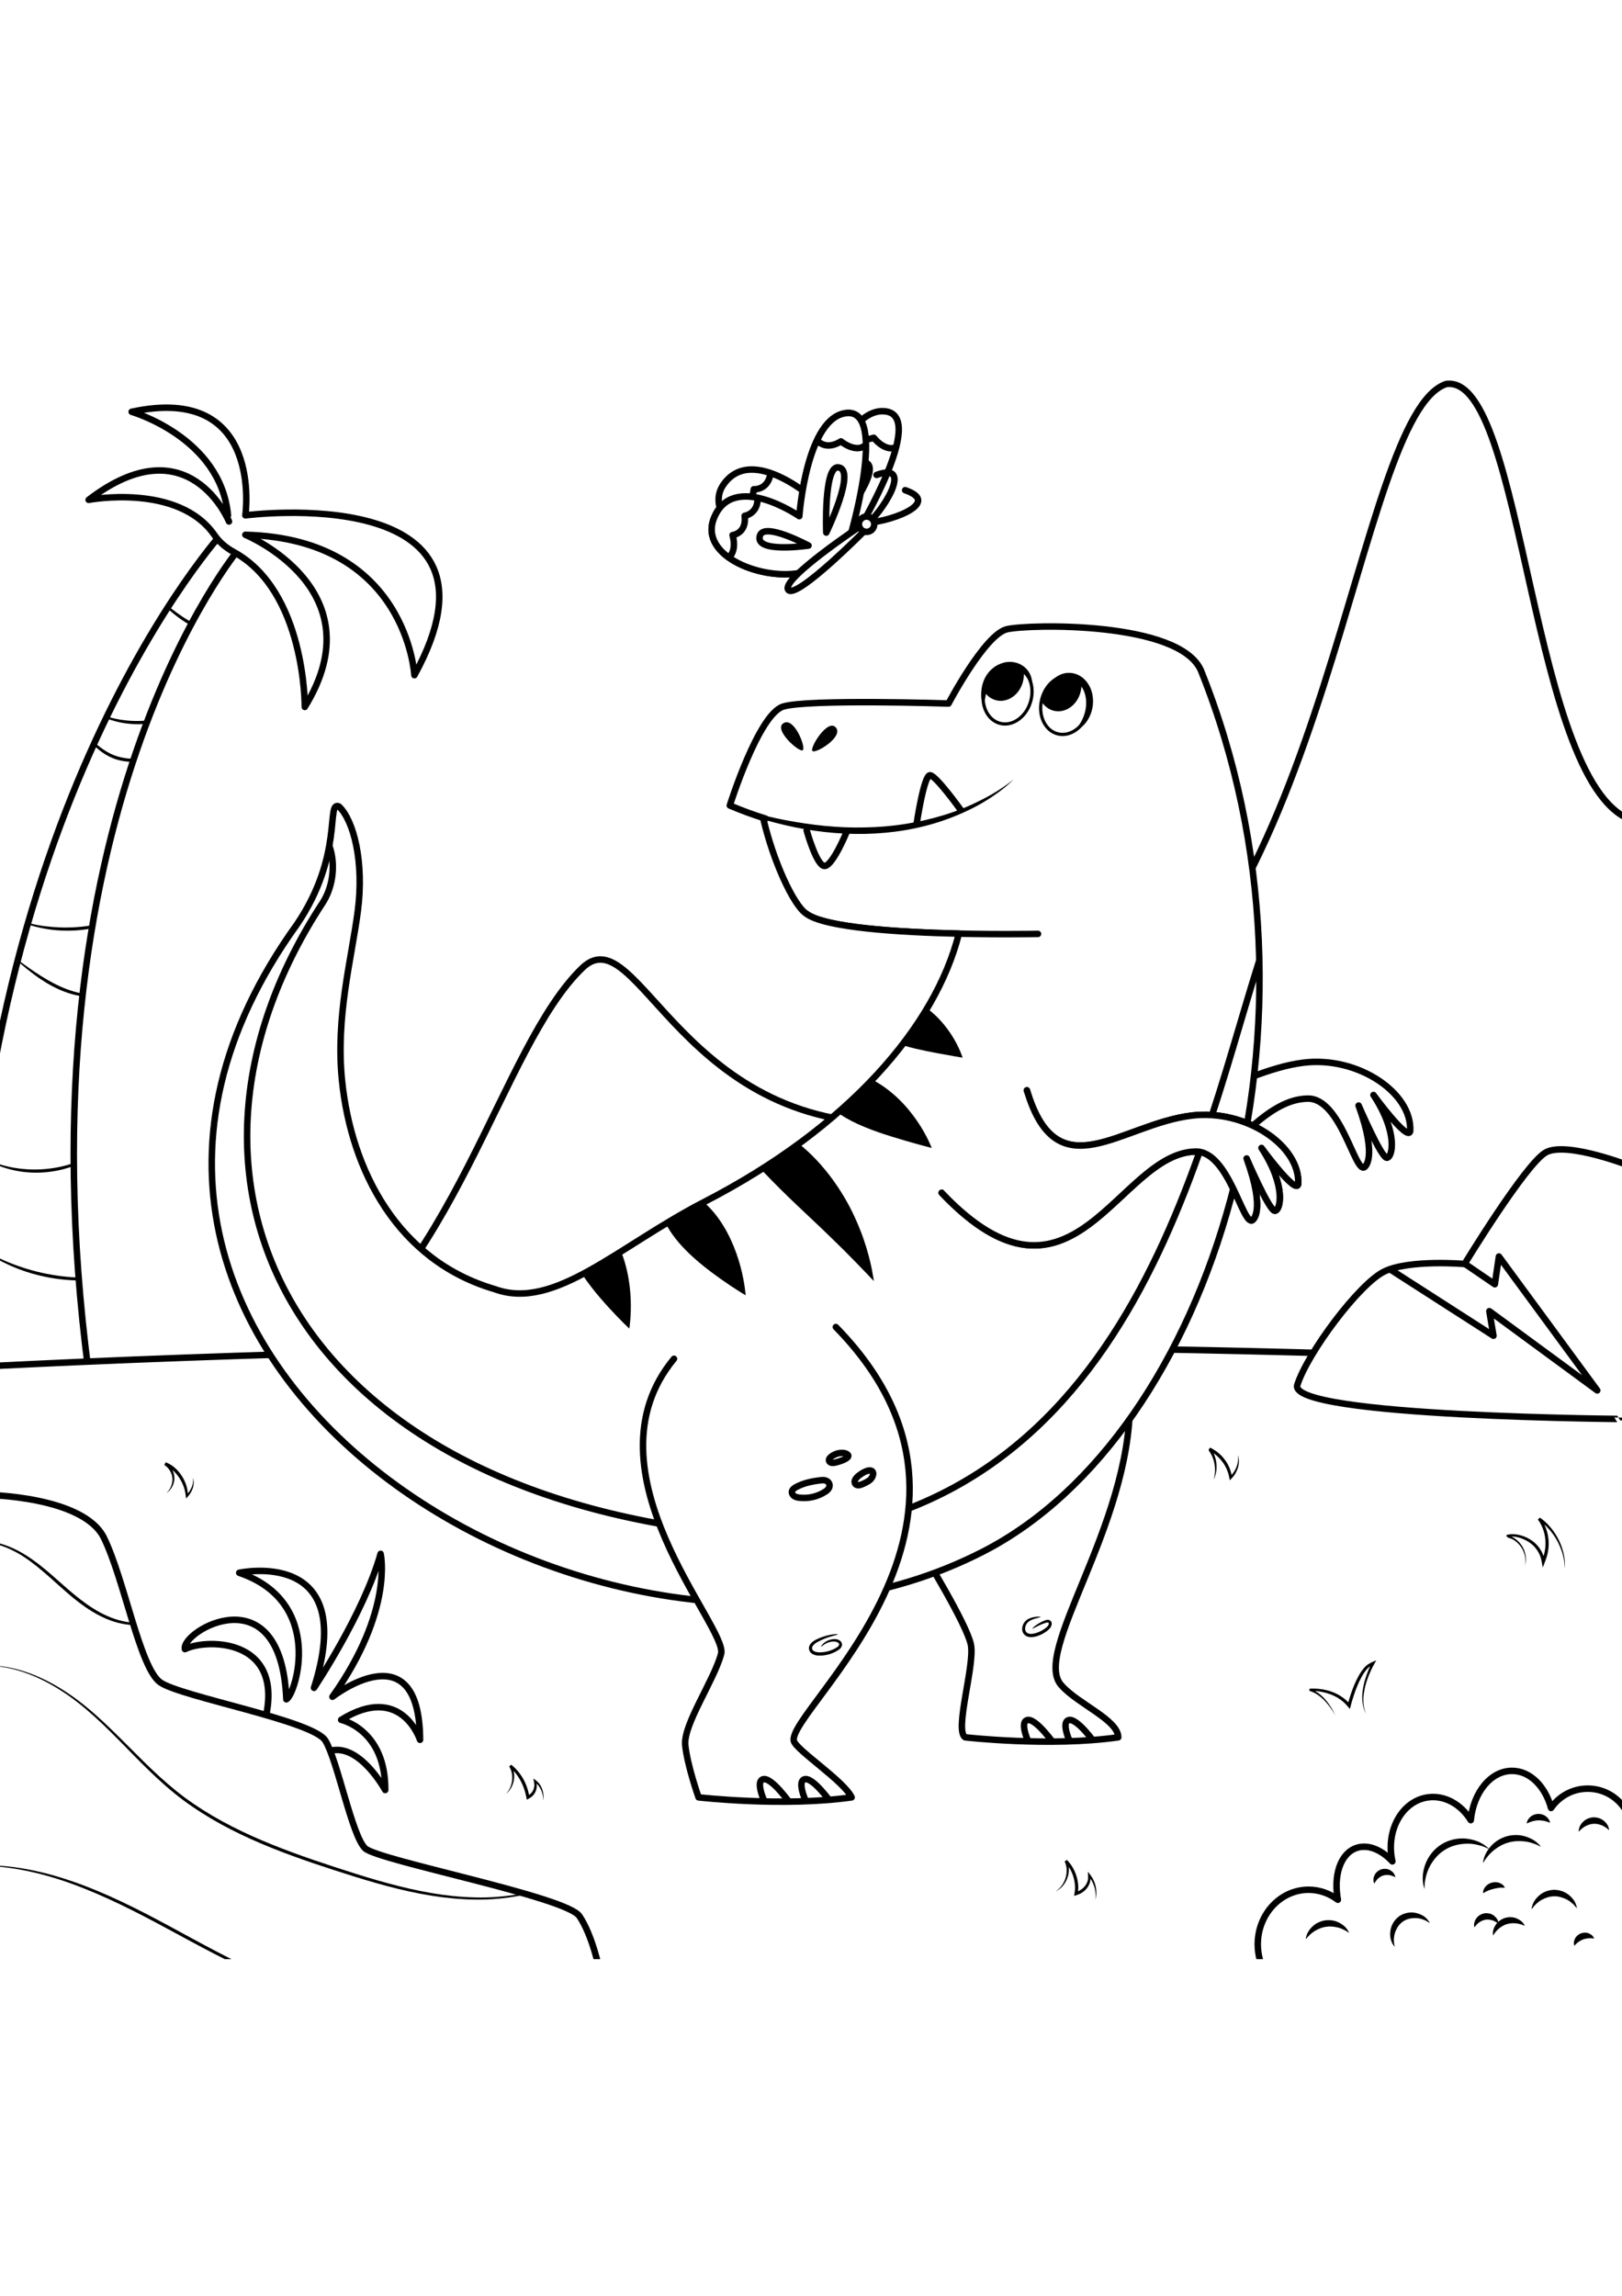 <?xml version="1.0" encoding="utf-8"?>
<!-- Generator: Adobe Illustrator 27.5.0, SVG Export Plug-In . SVG Version: 6.00 Build 0)  -->
<svg xmlns="http://www.w3.org/2000/svg" xmlns:xlink="http://www.w3.org/1999/xlink" viewBox="0 0 500 500" width="595" height="842" preserveAspectRatio="xMidYMid meet" data-scaled="true">
<g id="BACKGROUND">
	<rect id="XMLID_00000045602967634701503340000006196228033936727198_" style="fill:#FFFFFF;" width="500" height="500"/>
</g>
<g id="OBJECTS">
	<rect id="XMLID_00000091694126948564842020000014137491728236889993_" style="fill:#FFFFFF;" width="500" height="500"/>
	<g>
		<defs>
			<rect id="XMLID_00000083801802437187653780000011151866509533644714_" width="500" height="500"/>
		</defs>
		<clipPath id="XMLID_00000177453284251965057170000012777702337089895353_">
			<use xlink:href="#XMLID_00000083801802437187653780000011151866509533644714_"  style="overflow:visible;"/>
		</clipPath>
		
			<path style="clip-path:url(#XMLID_00000177453284251965057170000012777702337089895353_);fill:none;stroke:#000000;stroke-width:2;stroke-linecap:round;stroke-linejoin:round;stroke-miterlimit:10;" d="
			M504.111,149.303c-32.632-8.421-33.895-138.105-58.316-134.737c-28.211,9.562-35.999,170.055-109.631,205.315
			c-29.3,14.031-35.849,21.125-55.081,22.337c-71.006,4.471-84.129-63.863-101.392-47.863
			c-25.684,24.421-39.158,96.842-88.368,125.895h412.789V149.303z"/>
		<g style="clip-path:url(#XMLID_00000177453284251965057170000012777702337089895353_);">
			<g>
				<defs>
					<path id="XMLID_00000099627466105416070740000008733995553633070783_" d="M69.113,59.777c0,0-79.374,85.977-79.224,259.473
						h37.434C4.586,147.25,73.859,65.145,73.859,65.145L69.113,59.777z"/>
				</defs>
				<use xlink:href="#XMLID_00000099627466105416070740000008733995553633070783_"  style="overflow:visible;fill:#FFFFFF;"/>
				<clipPath id="XMLID_00000070803825676137047440000009992214249516747691_">
					<use xlink:href="#XMLID_00000099627466105416070740000008733995553633070783_"  style="overflow:visible;"/>
				</clipPath>
				<g style="clip-path:url(#XMLID_00000070803825676137047440000009992214249516747691_);">
					<g>
						<g>
							<g>
								<g>
									<path d="M-6.503,280.589c3.437,2.101,7.035,3.895,10.775,5.31c3.742,1.403,7.601,2.481,11.534,3.154
										c3.929,0.696,7.925,0.988,11.921,0.935l2.997-0.119l2.99-0.28l2.982-0.402l2.967-0.546l-2.914,0.809l-2.965,0.625
										l-3.004,0.422l-3.026,0.26c-4.046,0.237-8.122-0.033-12.121-0.719c-3.995-0.709-7.921-1.835-11.648-3.428
										C0.258,285.029-3.296,283.033-6.503,280.589z"/>
								</g>
							</g>
						</g>
					</g>
					<g>
						<g>
							<g>
								<g>
									<path d="M-4.859,253.221c2.974,1.383,6.096,2.369,9.291,2.907c3.194,0.526,6.445,0.664,9.66,0.359
										c3.217-0.283,6.39-1.006,9.436-2.101l2.256-0.904l2.186-1.072l2.125-1.205l2.045-1.356l-1.894,1.577l-2.032,1.409
										l-2.159,1.215l-2.248,1.053c-3.053,1.293-6.322,2.068-9.626,2.38c-3.306,0.289-6.661,0.117-9.897-0.603
										C1.053,256.174-2.079,254.97-4.859,253.221z"/>
								</g>
							</g>
						</g>
					</g>
					<g>
						<g>
							<g>
								<g>
									<path d="M3.224,190.417c2.481,1.752,4.893,3.586,7.394,5.271c2.505,1.674,5.071,3.249,7.798,4.476
										c2.711,1.243,5.592,2.117,8.547,2.532c1.477,0.207,2.977,0.278,4.472,0.179c1.499-0.062,2.988-0.328,4.453-0.728
										c-1.392,0.615-2.889,0.985-4.405,1.216c-1.522,0.195-3.068,0.218-4.603,0.097c-3.074-0.246-6.075-1.126-8.877-2.387
										c-2.793-1.285-5.402-2.92-7.828-4.762C7.739,194.477,5.444,192.488,3.224,190.417z"/>
								</g>
							</g>
						</g>
					</g>
					<g>
						<g>
							<g>
								<g>
									<path d="M4.468,179.478c3.076,1.024,6.218,1.775,9.402,2.187c3.183,0.399,6.396,0.52,9.59,0.293
										c3.195-0.204,6.363-0.752,9.464-1.575l2.31-0.681l2.271-0.813l2.242-0.908l2.202-1.021l-2.083,1.261l-2.169,1.119
										l-2.25,0.955l-2.304,0.826c-3.107,1.014-6.351,1.604-9.615,1.834c-3.265,0.207-6.559,0.056-9.774-0.533
										C10.539,181.845,7.392,180.887,4.468,179.478z"/>
								</g>
							</g>
						</g>
					</g>
					<g>
						<g>
							<g>
								<g>
									<path d="M23.159,118.181c1.98,2.425,3.897,4.909,6.165,7.003c2.264,2.078,4.897,3.763,7.873,4.414
										c2.958,0.704,6.076,0.521,9.118,0.011c1.526-0.259,3.04-0.622,4.543-1.032c1.514-0.376,3.008-0.838,4.52-1.253
										c-1.436,0.629-2.901,1.183-4.377,1.722c-1.487,0.502-2.995,0.96-4.536,1.317c-3.073,0.7-6.343,0.934-9.499,0.207
										c-3.168-0.716-5.981-2.565-8.176-4.837C26.569,123.459,24.803,120.843,23.159,118.181z"/>
								</g>
							</g>
						</g>
					</g>
					<g>
						<g>
							<g>
								<g>
									<path d="M27.848,114.948c2.49,1.279,5.111,2.227,7.81,2.793c2.699,0.554,5.457,0.785,8.199,0.634
										c2.744-0.129,5.464-0.64,8.092-1.466l1.95-0.692l1.896-0.84l1.851-0.953c0.589-0.367,1.183-0.731,1.789-1.085
										c-0.538,0.445-1.09,0.879-1.645,1.311l-1.765,1.16l-1.874,0.984l-1.947,0.841c-2.643,1.024-5.463,1.583-8.296,1.738
										c-2.834,0.132-5.696-0.137-8.429-0.887C32.747,117.749,30.126,116.582,27.848,114.948z"/>
								</g>
							</g>
						</g>
					</g>
					<g>
						<g>
							<g>
								<g>
									<path d="M46.31,78.322c2.258,1.894,4.443,3.862,6.752,5.653c2.312,1.781,4.718,3.434,7.333,4.666
										c2.595,1.245,5.416,2.025,8.289,2.244c1.437,0.109,2.891,0.052,4.315-0.21c1.433-0.226,2.827-0.693,4.155-1.332
										c-1.217,0.838-2.611,1.414-4.05,1.811c-1.45,0.363-2.953,0.518-4.453,0.5c-3.006-0.044-5.974-0.833-8.686-2.111
										c-2.7-1.3-5.161-3.028-7.388-4.976C50.337,82.625,48.281,80.511,46.31,78.322z"/>
								</g>
							</g>
						</g>
					</g>
				</g>
				
					<use xlink:href="#XMLID_00000099627466105416070740000008733995553633070783_"  style="overflow:visible;fill:none;stroke:#000000;stroke-width:2;stroke-linecap:round;stroke-linejoin:round;stroke-miterlimit:10;"/>
			</g>
			<path style="fill:#FFFFFF;stroke:#000000;stroke-width:2;stroke-linecap:round;stroke-linejoin:round;stroke-miterlimit:10;" d="
				M70.586,56.936c0,0-12.316-30.395-43.263-6.672c0,0,27.661-5.274,38.83,10.919c1.503,2.18,3.571,3.882,5.895,5.151
				c22.189,12.118,21.907,47.758,21.907,47.758C116.375,77.777,75.638,61.04,75.638,61.04c49.895,1.263,52.105,43.263,52.105,43.263
				C160.901,43.987,75.638,55.04,75.638,55.04s5.826-40.771-35.053-31.912c0,0,27.474,7.912,29.684,31.912"/>
		</g>
		<g style="clip-path:url(#XMLID_00000177453284251965057170000012777702337089895353_);">
			<defs>
				<path id="XMLID_00000092422001857329356680000003152783651786941061_" d="M503.111,316.783
					c-75.755-3.622-159.829-5.638-248.352-5.638c-92.7,0-180.517,2.212-259.015,6.162v186.995h507.367V316.783z"/>
			</defs>
			<use xlink:href="#XMLID_00000092422001857329356680000003152783651786941061_"  style="overflow:visible;fill:#FFFFFF;"/>
			<clipPath id="XMLID_00000152265213194012953620000007841839628792054705_">
				<use xlink:href="#XMLID_00000092422001857329356680000003152783651786941061_"  style="overflow:visible;"/>
			</clipPath>
			<g style="clip-path:url(#XMLID_00000152265213194012953620000007841839628792054705_);">
				<path style="fill:#FFFFFF;" d="M411.615,424.878c0,0-2.842-6.316-7.895-7.895c0,0,7.737-0.632,12.158,4.895
					c0,0,2.842-11.842,7.421-13.105c0,0-5.368,9.316-2.211,15.632"/>
				<g>
					<g>
						<g>
							<path d="M411.615,424.878c-0.906-1.681-2.038-3.231-3.347-4.589c-0.664-0.671-1.385-1.275-2.154-1.801
								c-0.779-0.513-1.621-0.907-2.493-1.186l0.072-0.651c0.966-0.073,1.897-0.034,2.841,0.056c1.83,0.186,3.65,0.64,5.332,1.449
								c0.848,0.388,1.638,0.898,2.388,1.459c0.371,0.285,0.708,0.615,1.063,0.922l0.305,0.328c0.01,0.01,0.013,0.011,0.013,0.011
								l0.002-0.018l0.217-0.77c0.162-0.55,0.328-1.099,0.511-1.643c0.658-1.964,1.426-3.901,2.45-5.734
								c0.495-0.923,1.11-1.794,1.806-2.609c0.403-0.385,0.665-0.747,1.482-1.181c0.335-0.215,0.678-0.418,1.082-0.56l0.575-0.238
								l0.285-0.118l0.195-0.058c-0.319,0.567-0.674,1.176-0.93,1.669l-0.363,0.714l-0.239,0.493
								c-0.999,2.116-1.798,4.347-2.182,6.658c-0.45,2.295-0.349,4.723,0.562,6.924c-1.124-2.109-1.346-4.626-1.047-6.995
								c0.302-2.387,1.028-4.697,1.966-6.904l0.291-0.693c0.04-0.054-0.068,0.028-0.087,0.031c-0.029,0.011-0.085,0.055-0.144,0.103
								l-0.081,0.063c-0.02,0.018-0.01,0.002-0.054,0.048l-0.126,0.13l-0.506,0.517c-0.619,0.756-1.185,1.575-1.649,2.467
								c-0.958,1.762-1.703,3.659-2.337,5.585c-0.182,0.532-0.347,1.07-0.509,1.608l-0.25,0.869l-0.425,1.658l-1.494-1.668
								c-0.326-0.284-0.631-0.592-0.971-0.86c-0.688-0.525-1.412-1.011-2.2-1.387c-1.559-0.785-3.273-1.265-5.021-1.511
								c-0.893-0.117-1.816-0.185-2.697-0.152l0.072-0.651c0.935,0.338,1.815,0.798,2.608,1.373
								c0.782,0.588,1.496,1.252,2.136,1.976C409.825,421.479,410.857,423.123,411.615,424.878z"/>
						</g>
					</g>
				</g>
			</g>
			<g style="clip-path:url(#XMLID_00000152265213194012953620000007841839628792054705_);">
				<g>
					<g>
						<g>
							<path d="M470.021,378.768c0.442-1.737,0.107-3.572-0.716-5.098c-0.41-0.767-0.96-1.453-1.594-2.033
								c-0.313-0.292-0.656-0.558-1.021-0.778c-0.25-0.189-1.006-0.524-1.887-0.787c-0.087-0.104-0.17-0.21-0.248-0.317l-0.22-0.116
								c-0.11-0.008,0.021-0.101,0.05-0.161c0.049-0.061,0.094-0.161,0.136-0.242l0.626-0.117c0.216-0.035,0.48-0.047,0.721-0.071
								c0.252-0.015,0.529,0.001,0.795,0c0.238,0.007,0.356,0.027,0.54,0.04c2.157,0.254,4.18,1.16,5.847,2.572
								c0.821,0.718,1.511,1.579,2.048,2.528c0.271,0.473,0.493,0.974,0.68,1.487l0.041,0.113l0.003,0.006l0.004,0.006l0.146-0.559
								c0.975-3.629,0.357-7.677-1.895-10.704l0.584-0.623c0.903,0.632,1.748,1.34,2.508,2.127c1.745,1.839,3.114,4.005,4.031,6.342
								c0.905,2.337,1.36,4.861,1.181,7.34c-0.049-2.479-0.598-4.928-1.633-7.151c-0.979-2.245-2.389-4.294-4.124-5.988
								c-0.754-0.726-1.576-1.372-2.44-1.947l0.584-0.623c2.508,3.196,3.203,7.6,2.172,11.474l-0.079,0.304
								c-0.023,0.094-0.048,0.192-0.123,0.395l-0.366,1.044c-0.245,0.68-0.57,1.484-0.807,2.098l-0.326-1.842l-0.189-0.83
								c-0.03-0.141-0.063-0.274-0.102-0.396L474.859,376c-0.165-0.462-0.36-0.915-0.601-1.344
								c-0.477-0.861-1.091-1.648-1.822-2.307c-1.468-1.291-3.372-2.207-5.327-2.502l-0.573-0.064c-0.091-0.006-0.193-0.007-0.305,0
								c-0.06,0.006-0.125,0.008-0.191,0.019c-0.047,0.01-0.197,0.02-0.102,0.032c0.102,0.021,0.216,0.06,0.344,0.118
								c0.113,0.022,1.199,0.703,1.778,1.322c0.647,0.651,1.189,1.404,1.573,2.231C470.407,375.147,470.609,377.074,470.021,378.768
								z"/>
						</g>
					</g>
				</g>
			</g>
			<g style="clip-path:url(#XMLID_00000152265213194012953620000007841839628792054705_);">
				<g>
					<g>
						<g>
							<path d="M374.133,352.266c0.682-2.336,0.527-4.825-0.368-6.981c-0.096-0.251-0.206-0.445-0.334-0.723
								c-0.274-0.461-0.521-0.907-0.877-1.418l0.142-0.303c0.011-0.051,0.026-0.1,0.043-0.146c0.09-0.098,0.182-0.161,0.333-0.334
								c0.453,0.241,0.912,0.486,1.356,0.795l0.337,0.22l0.169,0.11l0.099,0.075l0.374,0.289c0.491,0.394,0.956,0.822,1.382,1.288
								c0.845,0.936,1.564,1.994,2.072,3.152c0.268,0.572,0.457,1.178,0.624,1.786l0.099,0.463c0.006,0.045,0.004,0.052,0.005,0.089
								c0.001,0.062-0.006,0.172,0.054,0.098c0.024-0.015,0.049-0.037,0.078-0.061c0.016-0.015,0.027-0.021,0.049-0.045l0.137-0.164
								c0.186-0.224,0.362-0.457,0.518-0.703c0.32-0.488,0.586-1.012,0.783-1.564c0.434-1.095,0.551-2.312,0.407-3.519
								c0.367,1.165,0.361,2.45,0.06,3.666c-0.166,0.605-0.407,1.19-0.711,1.742c-0.149,0.278-0.319,0.544-0.501,0.802l-0.14,0.197
								c-0.07,0.098-0.162,0.194-0.244,0.292c-0.17,0.194-0.337,0.397-0.522,0.592l-0.275,0.298l-0.139,0.151
								c-0.047,0.052-0.036-0.091-0.057-0.128l-0.164-0.753c-0.058-0.237-0.103-0.554-0.173-0.798l-0.113-0.421
								c-0.181-0.553-0.372-1.103-0.633-1.623c-0.494-1.052-1.165-2.018-1.952-2.873c-0.387-0.433-0.812-0.833-1.261-1.203
								l-0.552-0.442l-0.087-0.065c0,0.007,0.004,0.023,0.013,0.054l0.029,0.1c0.081,0.215,0.213,0.501,0.288,0.759
								C375.297,347.391,375.209,350.069,374.133,352.266z"/>
						</g>
					</g>
				</g>
			</g>
			<g style="clip-path:url(#XMLID_00000152265213194012953620000007841839628792054705_);">
				<g>
					<g>
						<g>
							<path d="M325.373,479.135c2.653-1.699,3.912-5.036,3.276-7.928c-0.102-0.46-0.264-0.899-0.451-1.324l0.687-0.463
								c1.93,1.95,3.118,4.557,3.437,7.281c0.048,0.406,0.059,0.816,0.061,1.225l-0.021,0.615l-0.055,0.523
								c-0.002,0.007-0.014,0.028,0.003,0.021c0.029-0.011,0.053-0.016,0.135-0.053c0.158-0.085,0.327-0.151,0.478-0.25
								c0.618-0.365,1.182-0.837,1.605-1.418c0.213-0.288,0.399-0.597,0.543-0.925c0.081-0.161,0.126-0.335,0.193-0.501l0.066-0.26
								l0.034-0.13c0.019-0.086,0.015-0.187,0.024-0.279c0.013-0.345,0.065-0.605,0.021-1.05l-0.066-1.126
								c0.128,0.066,0.51,0.607,0.771,0.954c0.276,0.354,0.533,0.773,0.776,1.186c0.329,0.622,0.533,1.164,0.718,1.778
								c0.422,1.541,0.504,3.188,0.082,4.704c0.198-1.553,0.008-3.127-0.547-4.551c-0.195-0.545-0.468-1.134-0.741-1.574
								c-0.068-0.101-0.132-0.185-0.192-0.251c-0.053-0.049-0.144-0.185-0.098,0.003c0.017,0.125,0.019,0.23,0.017,0.313l0,0.033
								l-0.031,0.156l-0.063,0.311c-0.066,0.201-0.113,0.41-0.198,0.604c-0.152,0.396-0.356,0.77-0.595,1.119
								c-0.475,0.702-1.12,1.275-1.837,1.718c-0.176,0.118-0.37,0.202-0.555,0.304c-0.274,0.111-0.608,0.242-0.939,0.358
								l-0.536,0.174c-0.085,0.024-0.188,0.068-0.26,0.077l0.039-0.274l0.162-1.11l0.063-0.644l0.014-0.557
								c-0.006-0.371-0.017-0.744-0.064-1.115c-0.269-2.495-1.352-4.936-3.049-6.802l0.687-0.463c0.194,0.494,0.35,1,0.433,1.52
								C329.957,474.314,328.258,477.795,325.373,479.135z"/>
						</g>
					</g>
				</g>
			</g>
			<g style="clip-path:url(#XMLID_00000152265213194012953620000007841839628792054705_);">
				<g>
					<g>
						<g>
							<path d="M155.992,449.059c1.913-2.064,2.417-5.152,1.411-7.6c-0.12-0.299-0.276-0.579-0.433-0.857l0.622-0.523
								c1.983,1.574,3.528,3.69,4.503,6.026c0.28,0.665,0.506,1.351,0.696,2.045c0.097,0.347,0.178,0.697,0.251,1.049l0.029,0.132
								l0.003,0.018l0.001,0.019c0.001,0.012-0.001,0.036,0.009,0.027c0,0,0.023-0.009,0.042-0.019
								c0.037-0.029,0.228-0.166,0.325-0.255c0.238-0.202,0.438-0.442,0.621-0.694c0.351-0.517,0.57-1.123,0.637-1.76
								c0.016-0.114,0.013-0.182,0.021-0.335c0.009-0.197-0.042-0.424-0.063-0.633c-0.043-0.398-0.183-0.959-0.255-1.334
								c0.109,0.004,0.47,0.302,0.742,0.511l0.397,0.322l0.385,0.383c0.283,0.298,0.406,0.487,0.54,0.691
								c0.14,0.204,0.255,0.424,0.368,0.642c0.609,1.319,0.837,2.779,0.649,4.174c-0.037-1.398-0.371-2.785-1.081-3.942
								c-0.118-0.195-0.236-0.389-0.377-0.566c-0.13-0.184-0.31-0.379-0.345-0.406c-0.069-0.065-0.137-0.116-0.199-0.156
								c-0.059-0.032-0.15-0.108-0.087,0.036c0.026,0.086,0.043,0.164,0.056,0.232l0.015,0.092c0.001,0.074,0.009,0.232,0,0.344
								c-0.03,0.761-0.257,1.524-0.669,2.185c-0.213,0.324-0.455,0.633-0.744,0.895c-0.163,0.142-0.249,0.23-0.497,0.392
								c-0.272,0.169-0.545,0.34-0.845,0.495l-0.22,0.12c-0.031,0.008-0.086,0.067-0.098,0.033l-0.025-0.12l-0.101-0.48l-0.18-0.84
								c-0.076-0.332-0.156-0.663-0.252-0.989c-0.188-0.654-0.406-1.299-0.675-1.922c-0.901-2.21-2.319-4.193-4.11-5.776
								l0.622-0.523c0.164,0.326,0.32,0.654,0.433,0.998C159.1,443.987,158.213,447.289,155.992,449.059z"/>
						</g>
					</g>
				</g>
			</g>
			<g style="clip-path:url(#XMLID_00000152265213194012953620000007841839628792054705_);">
				<g>
					<g>
						<g>
							<path d="M51.253,356.391c1.845-1.654,2.429-4.404,1.375-6.473c-0.444-0.911-1.133-1.691-1.972-2.215l0.415-0.826
								c1.367,0.518,2.59,1.363,3.572,2.409c1.745,1.86,2.952,4.294,3.23,6.777l-0.007,0.284l-0.002,0.091l0.045-0.035
								c0.033-0.025,0.066-0.057,0.103-0.092l0.116-0.123c0.021-0.021,0.158-0.211,0.228-0.311c0.164-0.247,0.322-0.5,0.455-0.766
								c0.58-1.039,0.859-2.264,0.661-3.487c0.424,1.177,0.251,2.52-0.217,3.694c-0.121,0.295-0.269,0.578-0.425,0.856
								c-0.096,0.158-0.13,0.227-0.286,0.454c-0.144,0.189-0.288,0.403-0.442,0.582l-0.477,0.559l-0.252,0.289l-0.048-0.333
								l-0.1-0.684c-0.034-0.236-0.05-0.555-0.103-0.804c-0.444-2.392-1.581-4.543-3.202-6.263
								c-0.891-0.969-1.985-1.732-3.176-2.228l0.415-0.826c0.985,0.658,1.741,1.612,2.17,2.688c0.498,1.214,0.565,2.603,0.163,3.825
								C53.101,354.656,52.298,355.728,51.253,356.391z"/>
						</g>
					</g>
				</g>
			</g>
			
				<use xlink:href="#XMLID_00000092422001857329356680000003152783651786941061_"  style="overflow:visible;fill:none;stroke:#000000;stroke-width:2;stroke-linecap:round;stroke-linejoin:round;stroke-miterlimit:10;"/>
		</g>
		<g style="clip-path:url(#XMLID_00000177453284251965057170000012777702337089895353_);">
			<defs>
				<path id="XMLID_00000068668185867170256180000010951047555029625009_" d="M503.111,504.302v-43.158
					c0-7.558-6.127-13.684-13.684-13.684c-4.688,0-8.823,2.36-11.289,5.955c-1.807-6.672-6.508-11.44-12.039-11.44
					c-6.523,0-11.896,6.622-12.72,15.191c-3.021-4.873-8.061-7.77-13.279-7.008c-7.478,1.092-12.475,9.273-11.161,18.272
					c0.071,0.489,0.168,0.967,0.273,1.441c-3.434-3.662-7.609-5.376-11.179-4.09c-4.835,1.742-7.004,8.43-5.618,15.92
					c-2.553-1.936-5.661-3.084-9.025-3.084c-8.654,0-15.669,7.529-15.669,16.817c0,3.259,0.878,6.29,2.373,8.867H503.111z"/>
			</defs>
			<use xlink:href="#XMLID_00000068668185867170256180000010951047555029625009_"  style="overflow:visible;fill:#FFFFFF;"/>
			<clipPath id="XMLID_00000060736861930038759020000001857783064598941351_">
				<use xlink:href="#XMLID_00000068668185867170256180000010951047555029625009_"  style="overflow:visible;"/>
			</clipPath>
			<g style="clip-path:url(#XMLID_00000060736861930038759020000001857783064598941351_);">
				<g>
					<g>
						<g>
							<g>
								<path d="M429.965,496.205c-1.186-1.214-1.624-3.114-1.365-4.88c0.223-1.787,1.239-3.523,2.814-4.61
									c1.596-1.056,3.587-1.348,5.329-0.887c0.871,0.231,1.689,0.608,2.406,1.111c0.677,0.562,1.282,1.202,1.607,1.985
									c-0.675-0.493-1.342-0.906-2.083-1.127c-0.701-0.282-1.441-0.428-2.17-0.449c-1.448-0.045-2.871,0.255-3.972,1.024
									c-1.127,0.731-1.938,1.939-2.44,3.299C429.618,493.051,429.525,494.598,429.965,496.205z"/>
							</g>
						</g>
					</g>
				</g>
				<g>
					<g>
						<g>
							<g>
								<path d="M439.119,478.397c-0.859-2.411-0.679-5.193,0.263-7.665c0.916-2.498,2.706-4.705,5.022-6.151
									c2.337-1.412,5.116-2.009,7.758-1.697c1.32,0.158,2.606,0.5,3.806,1.017c1.172,0.583,2.28,1.281,3.148,2.223
									c-1.134-0.574-2.273-1.055-3.47-1.297c-1.169-0.309-2.373-0.441-3.558-0.406c-2.362,0.066-4.691,0.644-6.638,1.863
									c-1.971,1.182-3.54,2.998-4.67,5.074C439.67,473.457,439.085,475.859,439.119,478.397z"/>
							</g>
						</g>
					</g>
				</g>
				<g>
					<g>
						<g>
							<g>
								<path d="M402.52,493.855c0.122-1.424,0.891-2.774,1.954-3.809c1.054-1.065,2.494-1.753,4.016-1.998
									c1.529-0.203,3.105,0.045,4.421,0.762c0.656,0.36,1.256,0.797,1.784,1.296c0.482,0.556,0.931,1.122,1.178,1.797
									c-0.597-0.387-1.141-0.762-1.755-1.005c-0.569-0.299-1.167-0.519-1.773-0.658c-1.204-0.281-2.407-0.405-3.565-0.215
									c-1.165,0.147-2.283,0.61-3.357,1.223C404.357,491.891,403.408,492.758,402.52,493.855z"/>
							</g>
						</g>
					</g>
				</g>
				<g>
					<g>
						<g>
							<g>
								<path d="M457.15,470.403c0.168-1.874,1.074-3.68,2.363-5.136c1.277-1.485,3.033-2.565,4.951-3.129
									c1.929-0.523,3.992-0.517,5.857,0.081c0.93,0.301,1.815,0.709,2.629,1.212c0.779,0.567,1.519,1.17,2.067,1.939
									c-0.838-0.42-1.639-0.822-2.499-1.059c-0.825-0.301-1.677-0.497-2.529-0.59c-1.698-0.189-3.395-0.129-4.983,0.34
									c-1.6,0.427-3.079,1.262-4.43,2.309C459.235,467.444,458.104,468.8,457.15,470.403z"/>
							</g>
						</g>
					</g>
				</g>
				<g>
					<g>
						<g>
							<g>
								<path d="M472.128,484.656c0.101-1.574,0.988-3.083,2.225-4.173c1.228-1.124,2.903-1.783,4.631-1.843
									c1.73-0.019,3.432,0.567,4.71,1.634c0.637,0.535,1.187,1.153,1.628,1.829c0.383,0.719,0.709,1.457,0.776,2.245
									c-0.486-0.613-0.95-1.179-1.53-1.618c-0.522-0.482-1.108-0.876-1.726-1.174c-1.227-0.597-2.526-0.967-3.815-0.918
									c-1.289,0.005-2.571,0.433-3.773,1.082C474.062,482.402,473.011,483.377,472.128,484.656z"/>
							</g>
						</g>
					</g>
				</g>
				<g>
					<g>
						<g>
							<g>
								<path d="M454.529,490.21c-0.308-0.895-0.029-1.932,0.546-2.737c0.56-0.837,1.516-1.415,2.573-1.598
									c1.064-0.142,2.148,0.128,2.933,0.76c0.39,0.317,0.721,0.686,0.98,1.088c0.204,0.449,0.383,0.888,0.351,1.367
									c-0.378-0.281-0.682-0.535-1.057-0.686c-0.32-0.198-0.663-0.336-1.006-0.416c-0.679-0.161-1.312-0.247-1.901-0.137
									c-0.596,0.067-1.176,0.338-1.778,0.692C455.582,488.929,455.048,489.446,454.529,490.21z"/>
							</g>
						</g>
					</g>
				</g>
				<g>
					<g>
						<g>
							<g>
								<path d="M486.673,460.735c-0.079-1.094,0.461-2.193,1.271-3.003c0.801-0.843,1.964-1.346,3.18-1.431
									c1.219-0.043,2.428,0.339,3.312,1.094c0.44,0.378,0.816,0.811,1.115,1.281c0.242,0.514,0.457,1.024,0.457,1.578
									c-0.41-0.359-0.756-0.693-1.184-0.921c-0.372-0.273-0.776-0.482-1.19-0.626c-0.82-0.288-1.624-0.471-2.407-0.41
									c-0.786,0.017-1.567,0.283-2.354,0.653C488.094,459.351,487.379,459.924,486.673,460.735z"/>
							</g>
						</g>
					</g>
				</g>
				<g>
					<g>
						<g>
							<g>
								<path d="M423.667,476.717c-0.445-0.757-0.356-1.753,0.047-2.575c0.383-0.852,1.181-1.52,2.133-1.83
									c0.964-0.272,1.999-0.158,2.791,0.337c0.394,0.249,0.738,0.552,1.018,0.894c0.231,0.395,0.439,0.78,0.448,1.226
									c-0.39-0.199-0.697-0.383-1.059-0.459c-0.313-0.13-0.637-0.202-0.951-0.222c-0.621-0.04-1.178-0.033-1.668,0.137
									c-0.503,0.128-0.971,0.431-1.467,0.809C424.48,475.44,424.059,475.956,423.667,476.717z"/>
							</g>
						</g>
					</g>
				</g>
				<g>
					<g>
						<g>
							<g>
								<path d="M470.639,458.198c0.046-0.818,0.527-1.542,1.158-2.071c0.627-0.559,1.476-0.841,2.339-0.891
									c0.865-0.007,1.73,0.223,2.391,0.74c0.328,0.26,0.617,0.552,0.861,0.867c0.196,0.37,0.39,0.712,0.423,1.13
									c-0.389-0.138-0.688-0.298-1.037-0.366c-0.3-0.122-0.607-0.202-0.909-0.243c-0.598-0.084-1.134-0.168-1.667-0.131
									c-0.534-0.007-1.064,0.112-1.657,0.231C471.953,457.615,471.367,457.853,470.639,458.198z"/>
							</g>
						</g>
					</g>
				</g>
				<g>
					<g>
						<g>
							<g>
								<path d="M460.258,492.711c-0.217-1.116,0.147-2.309,0.813-3.284c0.651-1.005,1.701-1.749,2.883-2.131
									c1.194-0.342,2.481-0.307,3.582,0.164c0.548,0.237,1.054,0.542,1.502,0.902c0.409,0.421,0.794,0.842,1,1.379
									c-0.525-0.213-0.981-0.432-1.483-0.525c-0.463-0.155-0.937-0.242-1.402-0.266c-0.924-0.05-1.807-0.009-2.618,0.258
									c-0.824,0.226-1.58,0.684-2.322,1.239C461.484,491.03,460.856,491.766,460.258,492.711z"/>
							</g>
						</g>
					</g>
				</g>
				<g>
					<g>
						<g>
							<g>
								<path d="M457.191,479.684c-0.088-0.773,0.268-1.517,0.776-2.092c0.501-0.606,1.222-0.973,1.964-1.186
									c0.753-0.168,1.563-0.187,2.292,0.107c0.362,0.154,0.697,0.342,1.003,0.556c0.273,0.293,0.534,0.55,0.673,0.921
									c-0.398,0.002-0.705-0.051-1.033-0.009c-0.303-0.013-0.594,0.007-0.874,0.054c-0.555,0.1-1.067,0.161-1.572,0.31
									c-0.516,0.106-0.995,0.296-1.532,0.471C458.358,479.017,457.845,479.286,457.191,479.684z"/>
							</g>
						</g>
					</g>
				</g>
				<g>
					<g>
						<g>
							<g>
								<path d="M485.314,495.871c-0.302-0.724-0.148-1.554,0.229-2.249c0.362-0.723,1.044-1.266,1.827-1.576
									c0.798-0.269,1.671-0.29,2.413,0.03c0.369,0.161,0.706,0.367,1.002,0.607c0.262,0.304,0.513,0.584,0.617,0.972
									c-0.393-0.038-0.699-0.112-1.03-0.083c-0.297-0.036-0.589-0.028-0.864,0.017c-0.544,0.086-1.022,0.156-1.455,0.335
									c-0.448,0.138-0.859,0.393-1.333,0.676C486.261,494.911,485.83,495.302,485.314,495.871z"/>
							</g>
						</g>
					</g>
				</g>
			</g>
			
				<use xlink:href="#XMLID_00000068668185867170256180000010951047555029625009_"  style="overflow:visible;fill:none;stroke:#000000;stroke-width:2;stroke-linecap:round;stroke-linejoin:round;stroke-miterlimit:10;"/>
		</g>
		
			<path style="clip-path:url(#XMLID_00000177453284251965057170000012777702337089895353_);fill:#FFFFFF;stroke:#000000;stroke-width:2;stroke-linecap:round;stroke-linejoin:round;stroke-miterlimit:10;" d="
			M57.007,404.46c-1.263-5.526,29.684-23.684,31.263,15.474c2.842-1.421,12-29.966-14.526-39c0,0,36.947-8.053,23.053,35.458
			c0,0,15.316-22.826,20.526-41.3c0,0,4.105,17.368-14.842,44.053c0,0,26.842-21,27,13.263c0,0-5.684-17.684-24.316-6.158
			c0,0,13.737,3,13.579,21.632c0,0-10.737-19.737-21.474-9.316l-16.579-8.684C90.165,400.987,63.954,400.987,57.007,404.46z"/>
		<g style="clip-path:url(#XMLID_00000177453284251965057170000012777702337089895353_);">
			<defs>
				<path id="XMLID_00000101098275727623048160000009909836414096046742_" d="M-4.256,356.934c0,0,30,0.316,36.316,13.263
					c6.316,12.947,11.053,40.105,17.368,44.526c6.316,4.421,47.053,11.764,50.842,17.882c3.789,6.118,8.211,29.486,12.316,33.276
					c4.105,3.789,61.895,14.842,66,20.842c4.105,6,6.316,17.053,6.316,17.053H-4.256V356.934z"/>
			</defs>
			<use xlink:href="#XMLID_00000101098275727623048160000009909836414096046742_"  style="overflow:visible;fill:#FFFFFF;"/>
			<clipPath id="XMLID_00000179627593088247230240000003889840368174902912_">
				<use xlink:href="#XMLID_00000101098275727623048160000009909836414096046742_"  style="overflow:visible;"/>
			</clipPath>
			<g style="clip-path:url(#XMLID_00000179627593088247230240000003889840368174902912_);">
				<g>
					<g>
						<g>
							<path d="M-10.991,371.785c3.126-0.978,6.533-0.932,9.735-0.201c3.216,0.73,6.267,2.094,9.067,3.828
								c5.624,3.479,10.212,8.242,15.217,12.347c2.495,2.062,5.125,3.965,7.966,5.478c2.834,1.51,5.899,2.616,9.087,2.972
								c3.167,0.352,6.456-0.196,9.352-1.585c2.904-1.347,5.432-3.684,6.674-6.725c-1.03,3.132-3.541,5.634-6.454,7.163
								c-2.944,1.516-6.321,2.185-9.647,1.912c-3.32-0.277-6.524-1.378-9.451-2.902c-2.936-1.527-5.626-3.461-8.162-5.542
								c-5.051-4.181-9.577-8.914-14.993-12.473c-2.699-1.763-5.646-3.178-8.77-4.01C-4.483,371.218-7.81,371.009-10.991,371.785z"
								/>
						</g>
					</g>
				</g>
			</g>
			<g style="clip-path:url(#XMLID_00000179627593088247230240000003889840368174902912_);">
				<g>
					<g>
						<g>
							<path d="M-7.639,409.69c2.27-0.243,4.563-0.298,6.844-0.098c2.274,0.237,4.537,0.633,6.74,1.264
								c4.407,1.256,8.604,3.202,12.511,5.592c7.876,4.756,14.449,11.277,20.887,17.72c6.434,6.465,12.886,12.961,20.447,18.03
								c7.508,5.13,15.732,9.143,24.174,12.54c8.448,3.405,17.131,6.234,25.823,9.001c8.696,2.728,17.507,5.153,26.525,6.414
								c4.505,0.609,9.056,0.932,13.6,0.833c4.542-0.136,9.076-0.698,13.503-1.737c4.423-1.053,8.731-2.613,12.772-4.713
								c4.019-2.136,7.742-4.847,10.964-8.085c-3.14,3.317-6.83,6.109-10.837,8.321c-4.029,2.177-8.344,3.811-12.783,4.953
								c-4.452,1.093-9.018,1.707-13.6,1.891c-4.586,0.147-9.174-0.132-13.721-0.7c-9.099-1.18-17.978-3.572-26.704-6.275
								c-8.716-2.741-17.417-5.561-25.916-8.975c-8.481-3.425-16.767-7.48-24.333-12.69c-7.63-5.156-14.098-11.748-20.459-18.268
								c-6.381-6.5-12.843-13.033-20.593-17.853c-3.846-2.422-7.98-4.415-12.336-5.738c-2.178-0.665-4.419-1.099-6.679-1.38
								C-3.077,409.491-5.364,409.497-7.639,409.69z"/>
						</g>
					</g>
				</g>
			</g>
			<g style="clip-path:url(#XMLID_00000179627593088247230240000003889840368174902912_);">
				<g>
					<g>
						<g>
							<path d="M-9.743,471.273c10.904-0.927,21.89,1.229,32.187,4.807c10.347,3.574,20.121,8.555,29.714,13.722
								c9.583,5.192,19.1,10.503,29.059,14.879c4.976,2.186,10.071,4.114,15.301,5.6c5.219,1.522,10.584,2.561,16.015,3.036
								c-5.449-0.249-10.858-1.195-16.145-2.564c-5.282-1.404-10.437-3.256-15.475-5.366c-10.083-4.232-19.647-9.54-29.231-14.706
								c-9.57-5.183-19.278-10.157-29.495-13.879C12.001,473.098,1.179,470.763-9.743,471.273z"/>
						</g>
					</g>
				</g>
			</g>
			
				<use xlink:href="#XMLID_00000101098275727623048160000009909836414096046742_"  style="overflow:visible;fill:none;stroke:#000000;stroke-width:2;stroke-linecap:round;stroke-linejoin:round;stroke-miterlimit:10;"/>
		</g>
		<g style="clip-path:url(#XMLID_00000177453284251965057170000012777702337089895353_);">
			<defs>
				<path id="XMLID_00000038392860915521418060000012685067225855631786_" d="M399.911,323.039
					c3.185-9.952,19.037-31.158,26.779-34.947c7.742-3.789,24.786-2.33,24.786-2.33s18.582-30.512,24.898-34.301
					c6.316-3.789,26.737,4.311,26.737,4.311v77.795C503.111,333.566,396.727,332.991,399.911,323.039z"/>
			</defs>
			<use xlink:href="#XMLID_00000038392860915521418060000012685067225855631786_"  style="overflow:visible;fill:#FFFFFF;"/>
			<clipPath id="XMLID_00000034057530465370739440000004187793194103883395_">
				<use xlink:href="#XMLID_00000038392860915521418060000012685067225855631786_"  style="overflow:visible;"/>
			</clipPath>
			
				<polygon style="clip-path:url(#XMLID_00000034057530465370739440000004187793194103883395_);fill:none;stroke:#000000;stroke-width:2;stroke-linecap:round;stroke-linejoin:round;stroke-miterlimit:10;" points="
				420.375,282.197 460.374,307.882 459.111,300.303 492.374,324.724 462.059,283.461 460.795,292.008 442.69,279.661 			"/>
			
				<use xlink:href="#XMLID_00000038392860915521418060000012685067225855631786_"  style="overflow:visible;fill:none;stroke:#000000;stroke-width:2;stroke-linecap:round;stroke-linejoin:round;stroke-miterlimit:10;"/>
		</g>
	</g>
	<g>
		<g>
			<defs>
				<path id="XMLID_00000105407134942102133390000003345124181074835105_" d="M262.078,61.616c0,0,11.579-39.053-0.947-38.105
					C248.604,24.458,246.394,55.3,246.394,55.3s-20.45-14.098-26.316,0.632c-4.737,11.895,15.579,19.579,27.579,16.631
					L262.078,61.616z"/>
			</defs>
			<use xlink:href="#XMLID_00000105407134942102133390000003345124181074835105_"  style="overflow:visible;fill:#FFFFFF;"/>
			<clipPath id="XMLID_00000024691771501786573310000015658714238151195826_">
				<use xlink:href="#XMLID_00000105407134942102133390000003345124181074835105_"  style="overflow:visible;"/>
			</clipPath>
			
				<path style="clip-path:url(#XMLID_00000024691771501786573310000015658714238151195826_);fill:none;stroke:#000000;stroke-width:2;stroke-linecap:round;stroke-linejoin:round;stroke-miterlimit:10;" d="
				M268.078,31.826c-2.947,5.368-8.842,0.421-8.842,0.421c-6.526,4-9.053-2.737-9.158-3.053l-16.797,18.582
				c1.428,6.681-3.733,7.418-3.733,7.418c0.673,5.441-3.725,5.941-3.725,5.941c1.799,6.528-2.733,8.196-3.055,8.112
				c0,0-17.849-9.316,9.098-37.421C266.078-0.911,268.078,31.826,268.078,31.826z"/>
			
				<path style="clip-path:url(#XMLID_00000024691771501786573310000015658714238151195826_);fill:none;stroke:#000000;stroke-width:2;stroke-linecap:round;stroke-linejoin:round;stroke-miterlimit:10;" d="
				M249.236,64.352c0,0-13.5-7.272-14.947-3.158C232.288,66.879,249.236,64.352,249.236,64.352z"/>
			
				<path style="clip-path:url(#XMLID_00000024691771501786573310000015658714238151195826_);fill:none;stroke:#000000;stroke-width:2;stroke-linecap:round;stroke-linejoin:round;stroke-miterlimit:10;" d="
				M254.709,60.352c0,0-0.787-20.3,3.57-20.094C264.299,40.543,254.709,60.352,254.709,60.352z"/>
			
				<use xlink:href="#XMLID_00000105407134942102133390000003345124181074835105_"  style="overflow:visible;fill:none;stroke:#000000;stroke-width:2;stroke-linecap:round;stroke-linejoin:round;stroke-miterlimit:10;"/>
		</g>
		<g>
			<defs>
				<path id="XMLID_00000165922814875038093150000011160328212135028142_" d="M264.499,59.826c0,0,21.051-34.986,8.622-36.808
					c-12.429-1.821-21.347,27.786-21.347,27.786s-19.862-18.237-28.814-5.152c-7.229,10.567,14.658,26.209,27.013,25.963
					L264.499,59.826z"/>
			</defs>
			<use xlink:href="#XMLID_00000165922814875038093150000011160328212135028142_"  style="overflow:visible;fill:#FFFFFF;"/>
			<clipPath id="XMLID_00000121964552872910344600000016701110506779393727_">
				<use xlink:href="#XMLID_00000165922814875038093150000011160328212135028142_"  style="overflow:visible;"/>
			</clipPath>
			
				<path style="clip-path:url(#XMLID_00000121964552872910344600000016701110506779393727_);fill:none;stroke:#000000;stroke-width:2;stroke-linecap:round;stroke-linejoin:round;stroke-miterlimit:10;" d="
				M278.076,32.655c-4.052,4.592-8.719-1.528-8.719-1.528c-7.244,2.472-8.233-4.655-8.266-4.986L237.63,40.59
				c-0.071,6.832-5.268,6.419-5.268,6.419c-0.536,5.457-4.936,4.98-4.936,4.98c0.325,6.764-4.463,7.398-4.759,7.245
				c0,0-12.373-13.002,20.08-34.516C283.301,0.276,278.076,32.655,278.076,32.655z"/>
			
				<path style="clip-path:url(#XMLID_00000121964552872910344600000016701110506779393727_);fill:none;stroke:#000000;stroke-width:2;stroke-linecap:round;stroke-linejoin:round;stroke-miterlimit:10;" d="
				M252.563,60.26c0,0-11.577-10.055-13.892-6.358C235.474,59.01,252.563,60.26,252.563,60.26z"/>
			
				<path style="clip-path:url(#XMLID_00000121964552872910344600000016701110506779393727_);fill:none;stroke:#000000;stroke-width:2;stroke-linecap:round;stroke-linejoin:round;stroke-miterlimit:10;" d="
				M258.78,57.557c0,0,3.682-19.979,7.888-18.823C272.478,40.332,258.78,57.557,258.78,57.557z"/>
			
				<use xlink:href="#XMLID_00000165922814875038093150000011160328212135028142_"  style="overflow:visible;fill:none;stroke:#000000;stroke-width:2;stroke-linecap:round;stroke-linejoin:round;stroke-miterlimit:10;"/>
		</g>
		<g>
			<defs>
				<path id="XMLID_00000114054514892816880360000011846530488951236025_" d="M262.078,61.616c0,0,11.579-39.053-0.947-38.105
					C248.604,24.458,246.394,55.3,246.394,55.3s-20.45-14.098-26.316,0.632c-4.737,11.895,15.579,19.579,27.579,16.631
					L262.078,61.616z"/>
			</defs>
			<use xlink:href="#XMLID_00000114054514892816880360000011846530488951236025_"  style="overflow:visible;fill:#FFFFFF;"/>
			<clipPath id="XMLID_00000091699104262800985810000003043647981178184114_">
				<use xlink:href="#XMLID_00000114054514892816880360000011846530488951236025_"  style="overflow:visible;"/>
			</clipPath>
			
				<path style="clip-path:url(#XMLID_00000091699104262800985810000003043647981178184114_);fill:none;stroke:#000000;stroke-width:2;stroke-linecap:round;stroke-linejoin:round;stroke-miterlimit:10;" d="
				M268.078,31.826c-2.947,5.368-8.842,0.421-8.842,0.421c-6.526,4-9.053-2.737-9.158-3.053l-16.797,18.582
				c1.428,6.681-3.733,7.418-3.733,7.418c0.673,5.441-3.725,5.941-3.725,5.941c1.799,6.528-2.733,8.196-3.055,8.112
				c0,0-17.849-9.316,9.098-37.421C266.078-0.911,268.078,31.826,268.078,31.826z"/>
			
				<path style="clip-path:url(#XMLID_00000091699104262800985810000003043647981178184114_);fill:none;stroke:#000000;stroke-width:2;stroke-linecap:round;stroke-linejoin:round;stroke-miterlimit:10;" d="
				M249.236,64.352c0,0-13.5-7.272-14.947-3.158C232.288,66.879,249.236,64.352,249.236,64.352z"/>
			
				<path style="clip-path:url(#XMLID_00000091699104262800985810000003043647981178184114_);fill:none;stroke:#000000;stroke-width:2;stroke-linecap:round;stroke-linejoin:round;stroke-miterlimit:10;" d="
				M254.709,60.352c0,0-0.787-20.3,3.57-20.094C264.299,40.543,254.709,60.352,254.709,60.352z"/>
			
				<use xlink:href="#XMLID_00000114054514892816880360000011846530488951236025_"  style="overflow:visible;fill:none;stroke:#000000;stroke-width:2;stroke-linecap:round;stroke-linejoin:round;stroke-miterlimit:10;"/>
		</g>
		<g>
			<path style="fill:none;stroke:#000000;stroke-width:2;stroke-linecap:round;stroke-linejoin:round;stroke-miterlimit:10;" d="
				M266.628,58.283c4.853-3.361,15.656-20.043,3.579-15.699"/>
			<path style="fill:none;stroke:#000000;stroke-width:2;stroke-linecap:round;stroke-linejoin:round;stroke-miterlimit:10;" d="
				M266.399,57.281c5.888,0.419,24.759-5.818,12.624-9.996"/>
			<path style="fill:#FFFFFF;stroke:#000000;stroke-width:2;stroke-linecap:round;stroke-linejoin:round;stroke-miterlimit:10;" d="
				M265.867,57.931c0,0-25.263,16.737-22.895,20.053c2.368,3.316,24.316-18.947,24.316-18.947L265.867,57.931z"/>
			<path style="fill:#FFFFFF;stroke:#000000;stroke-width:2;stroke-linecap:round;stroke-linejoin:round;stroke-miterlimit:10;" d="
				M269.499,57.773c0-1.308-1.06-2.368-2.368-2.368c-1.308,0-2.368,1.06-2.368,2.368c0,1.308,1.06,2.368,2.368,2.368
				C268.438,60.142,269.499,59.081,269.499,57.773z"/>
		</g>
	</g>
	<g>
		<g>
			<g>
				<defs>
					<path id="XMLID_00000173131730140702922480000017874885925148950692_" d="M348.288,328.246
						c0.172,38.526-30.632,77.526-21,87.474c5.053,5.684,17.417,10.579,17.417,15.917c-21.026,3-47.184,0-47.184,0
						c-3.399-2.083,3.03-22.233,1.767-28.549c-1.263-6.316-14.474-27.789-14.474-27.789L348.288,328.246z"/>
				</defs>
				<use xlink:href="#XMLID_00000173131730140702922480000017874885925148950692_"  style="overflow:visible;fill:#FFFFFF;"/>
				<clipPath id="XMLID_00000116206987455983200340000016620558873051142816_">
					<use xlink:href="#XMLID_00000173131730140702922480000017874885925148950692_"  style="overflow:visible;"/>
				</clipPath>
				<g style="clip-path:url(#XMLID_00000116206987455983200340000016620558873051142816_);">
					<path style="fill:none;stroke:#000000;stroke-width:2;stroke-linecap:round;stroke-linejoin:round;stroke-miterlimit:10;" d="
						M337.972,434.036c0,0-6.079-8.763-8.684-7.658c-2.605,1.105,1.737,9.316,1.737,9.316l7.105-1.342"/>
					<path style="fill:none;stroke:#000000;stroke-width:2;stroke-linecap:round;stroke-linejoin:round;stroke-miterlimit:10;" d="
						M325.183,434.036c0,0-6.079-8.763-8.684-7.658c-2.605,1.105,1.737,9.316,1.737,9.316l7.105-1.342"/>
				</g>
				<g style="clip-path:url(#XMLID_00000116206987455983200340000016620558873051142816_);">
					<g>
						<g>
							<path d="M318.278,398.129c0.094,0.129,1.205-0.695,3.22-1.479c0.49-0.17,1.125-0.452,1.529-0.387
								c0.182,0.036,0.277,0.148,0.289,0.289c0.02,0.164-0.08,0.448-0.251,0.691c-0.311,0.472-0.979,0.911-1.6,1.311
								c-0.644,0.393-1.36,0.718-2.124,0.952c-0.756,0.236-1.521,0.347-2.151,0.192c-0.629-0.15-1.043-0.604-1.15-1.176
								c-0.112-0.576,0.047-1.206,0.322-1.693c0.266-0.499,0.685-0.84,1.126-1.112c0.885-0.522,1.769-0.705,2.355-0.867
								c0.596-0.152,0.931-0.252,0.921-0.324c-0.009-0.067-0.355-0.099-0.982-0.065c-0.62,0.05-1.556,0.112-2.637,0.629
								c-1.065,0.462-2.26,1.827-2.023,3.592c0.101,0.886,0.875,1.766,1.816,1.974c0.926,0.239,1.853,0.075,2.698-0.183
								c0.849-0.261,1.642-0.629,2.349-1.077c0.354-0.223,0.687-0.465,0.997-0.721c0.296-0.238,0.648-0.558,0.864-0.927
								c0.219-0.365,0.413-0.782,0.349-1.314c-0.065-0.561-0.596-0.975-1.059-1.001c-0.459-0.041-0.803,0.091-1.106,0.203
								c-0.289,0.116-0.56,0.236-0.816,0.358C319.168,396.995,318.199,398.042,318.278,398.129z"/>
						</g>
					</g>
				</g>
				
					<use xlink:href="#XMLID_00000173131730140702922480000017874885925148950692_"  style="overflow:visible;fill:none;stroke:#000000;stroke-width:2;stroke-linecap:round;stroke-linejoin:round;stroke-miterlimit:10;"/>
			</g>
			<path style="fill:#FFFFFF;stroke:#000000;stroke-width:2;stroke-linecap:round;stroke-linejoin:round;stroke-miterlimit:10;" d="
				M324.809,247.509c40.474,42.631,54.251-12.313,78.298-12.712c10.21-0.17,14.544,23.027,17.491,21.133c0,0,4.211-2.421-1.789-19
				c0,0,6.947,16.105,8.684,16.105c1.737,0,3.632-7.579-4.105-19.352c0,0,10.579,14.457,11.316,11.194
				c0.706-11.795-16.053-23.184-32.784-21.169c-21.911,2.639-41.532,23.485-50.848-7.779"/>
			<g>
				<defs>
					<path id="XMLID_00000104669421631061236700000007716509698476861360_" d="M370.235,102.931
						c-6.474-15.316-53.052-14.368-59.842-12.789c-6.789,1.579-18,22.895-18,22.895s-43.421-1.421-51,0.947
						c-7.579,2.368-16.421,30.474-16.421,30.474c3.782,1.608,7.46,2.942,11.038,4.048l-0.67,0.162
						c2.944,12.677,9.127,26.383,13.158,29.105c5.616,4.351,28.66,5.764,47.085,6.182c-7.207,28.617-33.988,59.712-78.348,82.608
						c-26.93,13.899-46.353,33.69-64.737,26.947c-29.94-8.775-44.185-36.595-47.053-64.105c-2.047-19.642,2.886-37.457,4.842-52.316
						c2.008-15.255-1.263-28-5.789-32.316c-4.105-1.895,1.579,14.842-12.947,36.316C-4.764,314.668,186.078,434.562,303.13,374.352
						C373.658,338.073,413.656,210.984,370.235,102.931z"/>
				</defs>
				<use xlink:href="#XMLID_00000104669421631061236700000007716509698476861360_"  style="overflow:visible;fill:#FFFFFF;"/>
				<clipPath id="XMLID_00000072981998818120734790000001150733426680918155_">
					<use xlink:href="#XMLID_00000104669421631061236700000007716509698476861360_"  style="overflow:visible;"/>
				</clipPath>
				<g style="clip-path:url(#XMLID_00000072981998818120734790000001150733426680918155_);">
					<path style="fill:none;stroke:#000000;stroke-width:2;stroke-linecap:round;stroke-linejoin:round;stroke-miterlimit:10;" d="
						M282.562,150.142c0,0,2.252-15.158,4.147-15c1.895,0.158,9.432,10.684,9.432,10.684"/>
					<path style="fill:none;stroke:#000000;stroke-width:2;stroke-linecap:round;stroke-linejoin:round;stroke-miterlimit:10;" d="
						M248.668,152.142c0,0,3.147,11.421,5.673,10.947c2.526-0.474,6.543-10.248,6.543-10.248"/>
					<g>
						<path style="fill:none;stroke:#000000;stroke-width:2;stroke-linecap:round;stroke-linejoin:round;stroke-miterlimit:10;" d="
							M319.972,184.036c0,0-61.767,1.256-71.474-6.263"/>
						<g>
							<g>
								<g>
									<g>
										<path d="M218.457,142.457c7.8,2.693,15.711,4.994,23.762,6.538c8.046,1.52,16.209,2.437,24.37,2.225
											c8.155-0.124,16.285-1.353,24.095-3.72c3.906-1.178,7.728-2.672,11.371-4.534c1.846-0.886,3.639-1.885,5.376-2.977
											c1.736-1.093,3.434-2.258,5.014-3.585c-1.427,1.495-3.044,2.803-4.714,4.028c-1.672,1.226-3.418,2.351-5.213,3.398
											c-3.611,2.056-7.428,3.751-11.356,5.132c-7.865,2.767-16.211,4.087-24.533,4.256c-8.334,0.166-16.657-0.826-24.73-2.726
											C233.819,148.617,225.952,145.917,218.457,142.457z"/>
									</g>
								</g>
							</g>
						</g>
					</g>
				</g>
				<g style="clip-path:url(#XMLID_00000072981998818120734790000001150733426680918155_);">
					<g>
						<g>
							<g>
								<path style="fill:#030303;" d="M250.44,127.672c-0.945-0.94,4.729-10.142,7.219-7.248
									C260.148,123.318,251.385,128.613,250.44,127.672z"/>
							</g>
						</g>
					</g>
					<g>
						<g>
							<g>
								<path style="fill:#030303;" d="M247.45,127.428c-1.089,0.77-9.178-6.403-5.899-8.357
									C244.83,117.115,248.539,126.658,247.45,127.428z"/>
							</g>
						</g>
					</g>
				</g>
				<g style="clip-path:url(#XMLID_00000072981998818120734790000001150733426680918155_);">
					<defs>
						<path id="XMLID_00000054975546465961426970000000061350971830410671_" d="M317.653,112.574
							c1.468-4.84-0.503-9.787-4.403-11.05c-3.9-1.263-8.251,1.637-9.719,6.477c-1.468,4.84,0.503,9.787,4.403,11.05
							C311.834,120.313,316.185,117.414,317.653,112.574z"/>
					</defs>
					<clipPath id="XMLID_00000000196769262379882420000009902043654417736369_">
						<use xlink:href="#XMLID_00000054975546465961426970000000061350971830410671_"  style="overflow:visible;"/>
					</clipPath>
					<path style="clip-path:url(#XMLID_00000000196769262379882420000009902043654417736369_);" d="M315.244,106.642
						c1.229-4.052-0.609-8.255-4.106-9.388c-3.497-1.132-7.329,1.234-8.558,5.287c-1.229,4.052,0.609,8.255,4.107,9.388
						C310.183,113.061,314.015,110.694,315.244,106.642z"/>
					
						<use xlink:href="#XMLID_00000054975546465961426970000000061350971830410671_"  style="overflow:visible;fill:none;stroke:#000000;stroke-linecap:round;stroke-linejoin:round;stroke-miterlimit:10;"/>
				</g>
				<g style="clip-path:url(#XMLID_00000072981998818120734790000001150733426680918155_);">
					<g>
						<g>
							<path d="M317.893,107.234c-0.356,0.07-0.604-1.469-2.026-3.039c-0.71-0.756-1.75-1.476-3.047-1.741
								c-1.299-0.287-2.761-0.111-4.182,0.634c-1.413,0.703-2.473,1.814-3.211,3.006c-0.723,1.206-1.142,2.464-1.403,3.55
								c-0.507,2.187-0.481,3.671-0.815,3.708c-0.263,0.046-0.872-1.411-0.73-3.936c0.085-1.25,0.389-2.767,1.172-4.314
								c0.412-0.76,0.921-1.534,1.595-2.226c0.681-0.674,1.473-1.315,2.396-1.759c0.904-0.44,1.871-0.788,2.867-0.884
								c0.986-0.101,1.953-0.002,2.824,0.252c1.76,0.499,3.05,1.652,3.77,2.754c0.723,1.124,0.969,2.172,1.009,2.879
								C318.145,106.831,318.036,107.217,317.893,107.234z"/>
						</g>
					</g>
				</g>
				<g style="clip-path:url(#XMLID_00000072981998818120734790000001150733426680918155_);">
					<defs>
						<path id="XMLID_00000062872736960296756700000015518740402407742634_" d="M335.402,115.797
							c1.468-4.84-0.503-9.787-4.403-11.05c-3.9-1.263-8.251,1.637-9.719,6.477c-1.468,4.84,0.503,9.787,4.403,11.05
							C329.582,123.536,333.934,120.636,335.402,115.797z"/>
					</defs>
					<clipPath id="XMLID_00000165223148861008878940000007275514335240466319_">
						<use xlink:href="#XMLID_00000062872736960296756700000015518740402407742634_"  style="overflow:visible;"/>
					</clipPath>
					<path style="clip-path:url(#XMLID_00000165223148861008878940000007275514335240466319_);" d="M332.992,109.864
						c1.229-4.052-0.609-8.255-4.106-9.388s-7.329,1.234-8.558,5.287c-1.229,4.052,0.609,8.255,4.106,9.388
						C327.932,116.284,331.763,113.916,332.992,109.864z"/>
					
						<use xlink:href="#XMLID_00000062872736960296756700000015518740402407742634_"  style="overflow:visible;fill:none;stroke:#000000;stroke-linecap:round;stroke-linejoin:round;stroke-miterlimit:10;"/>
				</g>
				<g style="clip-path:url(#XMLID_00000072981998818120734790000001150733426680918155_);">
					<g>
						<g>
							<path d="M324.575,106.178c-0.092-0.111,0.097-0.464,0.607-0.957c0.512-0.483,1.392-1.081,2.675-1.428
								c1.262-0.34,3.006-0.335,4.638,0.503c1.656,0.793,3.023,2.406,3.766,4.284c0.732,1.902,0.811,3.856,0.537,5.533
								c-0.28,1.684-0.909,3.103-1.601,4.164c-1.423,2.146-2.954,2.785-3.091,2.565c-0.219-0.264,0.839-1.291,1.721-3.314
								c0.435-1.007,0.822-2.262,0.954-3.679c0.127-1.414-0.008-2.985-0.575-4.463c-0.591-1.464-1.539-2.651-2.676-3.299
								c-1.118-0.685-2.364-0.847-3.398-0.757C326.026,105.544,324.783,106.474,324.575,106.178z"/>
						</g>
					</g>
				</g>
				
					<path style="clip-path:url(#XMLID_00000072981998818120734790000001150733426680918155_);fill:none;stroke:#000000;stroke-width:2;stroke-linecap:round;stroke-linejoin:round;stroke-miterlimit:10;" d="
					M391.551,182.352c-19.679,54.045-36.632,180.21-152.842,187.579C90.836,361.036,42.403,261.548,99.403,174.548
					c6.009-9.171,3.012-23.463-4.693-23.459L27.131,293.51c0,0,172.421,192,334.104,95.368S391.551,182.352,391.551,182.352z"/>
				<g style="clip-path:url(#XMLID_00000072981998818120734790000001150733426680918155_);">
					<g>
						<g>
							<g>
								<path d="M173.685,265.602c0,0,0.61,0.107,1.641,0.441c1.037,0.33,2.483,0.896,4.145,1.829
									c3.314,1.853,7.514,5.249,10.566,10.989c3.053,5.74,4.199,12.593,4.389,17.843c0.099,2.634-0.007,4.877-0.142,6.459
									c-0.141,1.585-0.284,2.505-0.284,2.505s-0.7-0.632-1.808-1.742c-1.114-1.108-2.659-2.68-4.371-4.55
									c-3.433-3.757-7.584-8.592-10.374-13.839c-2.79-5.247-3.705-10.115-3.965-13.806c-0.127-1.839-0.076-3.372,0-4.441
									C173.563,266.217,173.685,265.602,173.685,265.602z"/>
							</g>
						</g>
					</g>
					<g>
						<g>
							<g>
								<path d="M201.122,260.045c0,0,0.624-0.013,1.709,0.113c1.09,0.122,2.632,0.397,4.464,0.987
									c3.651,1.17,8.489,3.67,12.719,8.69c4.231,5.02,6.862,11.518,8.228,16.649c0.689,2.573,1.093,4.807,1.322,6.396
									c0.223,1.592,0.294,2.532,0.294,2.532s-0.828-0.471-2.166-1.326c-1.343-0.852-3.212-2.07-5.312-3.553
									c-4.212-2.979-9.372-6.899-13.272-11.527c-3.899-4.628-5.851-9.267-6.892-12.864c-0.516-1.793-0.79-3.318-0.939-4.389
									C201.13,260.676,201.122,260.045,201.122,260.045z"/>
							</g>
						</g>
					</g>
					<g>
						<g>
							<g>
								<path d="M220.549,238.518c0,0,0.822-0.027,2.35,0.109c0.764,0.07,1.708,0.176,2.813,0.357
									c1.087,0.21,2.336,0.492,3.732,0.872c2.778,0.778,6.085,2.052,9.714,4.039c3.577,2.042,7.505,4.772,11.278,8.526
									c3.772,3.751,7.038,8.104,9.656,12.483c2.641,4.371,4.538,8.83,5.954,12.699c1.368,3.908,2.203,7.27,2.682,9.649
									c0.457,2.391,0.652,3.767,0.652,3.767s-1.004-1.003-2.629-2.742c-1.646-1.728-3.994-4.135-6.748-6.899
									c-2.807-2.733-5.958-5.86-9.351-9.026c-3.376-3.182-6.893-6.469-10.245-9.806c-3.353-3.338-6.275-6.38-8.724-9.232
									c-2.492-2.792-4.538-5.36-6.198-7.533c-0.836-1.076-1.556-2.077-2.167-2.975c-0.629-0.869-1.15-1.63-1.561-2.267
									C220.936,239.268,220.549,238.518,220.549,238.518z"/>
							</g>
						</g>
					</g>
					<g>
						<g>
							<g>
								<path d="M247.358,227.79c0,0,0.552-0.29,1.588-0.657c1.04-0.377,2.56-0.806,4.498-1.055
									c3.85-0.506,9.473-0.209,15.497,2.912c2.995,1.564,5.752,3.674,8.108,5.953c2.366,2.273,4.301,4.754,5.826,6.98
									c1.512,2.25,2.599,4.273,3.302,5.731c0.695,1.467,1.04,2.344,1.04,2.344s-0.938-0.212-2.468-0.636
									c-1.537-0.415-3.688-1.004-6.135-1.729c-4.92-1.464-11.001-3.283-16.25-6.002c-5.25-2.72-8.864-6.065-11.341-8.853
									c-1.229-1.389-2.146-2.638-2.76-3.527C247.653,228.354,247.358,227.79,247.358,227.79z"/>
							</g>
						</g>
					</g>
					<g>
						<g>
							<g>
								<path d="M262.05,205.878c0,0,0.443-0.367,1.297-0.881c0.857-0.525,2.125-1.168,3.782-1.688
									c3.28-1.046,8.256-1.512,13.69,0.792c2.697,1.156,5.184,2.884,7.281,4.818c2.108,1.927,3.799,4.101,5.1,6.062
									c1.289,1.987,2.176,3.79,2.734,5.092c0.55,1.312,0.807,2.098,0.807,2.098s-0.842-0.113-2.199-0.359
									c-1.32-0.238-3.19-0.575-5.399-0.973c-2.153-0.384-4.519-0.871-6.913-1.427c-2.392-0.566-4.781-1.25-7.003-2.204
									c-4.428-1.878-7.53-4.603-9.764-6.972c-1.104-1.18-1.959-2.271-2.539-3.054C262.343,206.389,262.05,205.878,262.05,205.878z
									"/>
							</g>
						</g>
					</g>
				</g>
				
					<use xlink:href="#XMLID_00000104669421631061236700000007716509698476861360_"  style="overflow:visible;fill:none;stroke:#000000;stroke-width:2;stroke-linecap:round;stroke-linejoin:round;stroke-miterlimit:10;"/>
			</g>
			<g>
				<defs>
					<path id="XMLID_00000138543441255672331000000012749789960296267433_" d="M257.657,305.194
						c58.737,60-15.158,118.105-12.947,127.579c0.789,2.842,15.421,12.316,17.816,17.368c-21.026,3-47.184,0-47.184,0
						s-3.474-9.789-4.105-16.105c-0.632-6.316,8.842-19.895,11.053-28.105c2.21-8.211-43.263-56.21-14.526-90.947"/>
				</defs>
				<use xlink:href="#XMLID_00000138543441255672331000000012749789960296267433_"  style="overflow:visible;fill:#FFFFFF;"/>
				<clipPath id="XMLID_00000160148405840513125410000001381288915235704465_">
					<use xlink:href="#XMLID_00000138543441255672331000000012749789960296267433_"  style="overflow:visible;"/>
				</clipPath>
				<g style="clip-path:url(#XMLID_00000160148405840513125410000001381288915235704465_);">
					<path style="fill:none;stroke:#000000;stroke-width:2;stroke-linecap:round;stroke-linejoin:round;stroke-miterlimit:10;" d="
						M245.427,354.51c-0.595,0.321-1.231,0.77-1.31,1.441c-0.063,0.536,0.273,1.059,0.723,1.357c0.45,0.297,0.997,0.408,1.532,0.475
						c2.843,0.358,5.808-0.349,8.183-1.952c2.143-1.447,1.109-3.683-1.239-3.437C250.596,352.678,247.854,353.201,245.427,354.51z"
						/>
					<path style="fill:none;stroke:#000000;stroke-width:2;stroke-linecap:round;stroke-linejoin:round;stroke-miterlimit:10;" d="
						M255.544,346.305c0.03,0.303,0.28,0.551,0.564,0.66c0.285,0.109,0.599,0.105,0.903,0.082c0.857-0.065,6.253-1.635,3.898-2.787
						c-0.747-0.365-1.876-0.308-2.657-0.11C257.443,344.355,255.442,345.265,255.544,346.305z"/>
					<path style="fill:none;stroke:#000000;stroke-width:2;stroke-linecap:round;stroke-linejoin:round;stroke-miterlimit:10;" d="
						M263.614,353.473c0.184,0.305,0.552,0.461,0.908,0.474c0.356,0.013,0.704-0.097,1.037-0.221c0.823-0.307,1.61-0.71,2.34-1.2
						c1.446-0.971,2.044-3.6-0.407-3.051C266.259,349.751,262.648,351.875,263.614,353.473z"/>
				</g>
				<g style="clip-path:url(#XMLID_00000160148405840513125410000001381288915235704465_);">
					<path style="fill:none;stroke:#000000;stroke-width:2;stroke-linecap:round;stroke-linejoin:round;stroke-miterlimit:10;" d="
						M256.551,452.273c0,0-6.079-8.763-8.684-7.658c-2.605,1.105,1.737,9.316,1.737,9.316l7.105-1.342"/>
					<path style="fill:none;stroke:#000000;stroke-width:2;stroke-linecap:round;stroke-linejoin:round;stroke-miterlimit:10;" d="
						M243.762,452.273c0,0-6.079-8.763-8.684-7.658c-2.605,1.105,1.737,9.316,1.737,9.316l7.105-1.342"/>
				</g>
				<g style="clip-path:url(#XMLID_00000160148405840513125410000001381288915235704465_);">
					<g>
						<g>
							<path d="M253.106,403.696c0.061,0.05,0.337-0.242,0.915-0.631c0.572-0.38,1.489-0.861,2.694-0.945
								c0.305-0.021,0.61-0.02,0.9,0.042c0.293,0.064,0.596,0.184,0.806,0.365c0.434,0.354,0.326,0.861-0.312,1.307
								c-1.306,0.869-3.072,1.51-4.928,1.609c-0.473,0.023-0.921,0.03-1.333-0.047c-0.415-0.072-0.809-0.209-1.085-0.419
								c-0.567-0.407-0.562-1.112-0.095-1.661c0.464-0.571,1.118-0.951,1.788-1.286c0.658-0.337,1.29-0.617,1.879-0.846
								c2.361-0.91,3.953-1.112,3.93-1.274c-0.004-0.115-1.649-0.169-4.167,0.599c-0.626,0.194-1.301,0.446-2.006,0.765
								c-0.687,0.309-1.504,0.708-2.144,1.45c-0.311,0.37-0.604,0.887-0.587,1.498c-0.005,0.592,0.331,1.197,0.799,1.54
								c0.932,0.691,2.074,0.744,3.075,0.689c2.068-0.122,3.942-0.816,5.432-1.874c0.37-0.288,0.765-0.686,0.873-1.271
								c0.116-0.577-0.21-1.17-0.6-1.436c-0.768-0.561-1.646-0.557-2.303-0.462c-1.373,0.197-2.326,0.843-2.864,1.348
								C253.231,403.277,253.058,403.661,253.106,403.696z"/>
						</g>
					</g>
				</g>
				
					<use xlink:href="#XMLID_00000138543441255672331000000012749789960296267433_"  style="overflow:visible;fill:none;stroke:#000000;stroke-width:2;stroke-linecap:round;stroke-linejoin:round;stroke-miterlimit:10;"/>
			</g>
			<path style="fill:none;stroke:#000000;stroke-width:2;stroke-linecap:round;stroke-linejoin:round;stroke-miterlimit:10;" d="
				M290.288,263.826c40.474,42.632,54.251-12.313,78.298-12.712c10.21-0.169,14.544,23.027,17.491,21.133c0,0,4.211-2.421-1.789-19
				c0,0,6.947,16.105,8.684,16.105c1.737,0,3.632-7.579-4.105-19.352c0,0,10.579,14.457,11.316,11.194
				c0.706-11.795-16.053-23.184-32.784-21.169c-21.911,2.639-41.532,23.484-50.848-7.779"/>
			<path style="fill:#FFFFFF;stroke:#000000;stroke-width:2;stroke-linecap:round;stroke-linejoin:round;stroke-miterlimit:10;" d="
				M290.288,263.826c40.474,42.632,54.251-12.313,78.298-12.712c10.21-0.169,14.544,23.027,17.491,21.133c0,0,4.211-2.421-1.789-19
				c0,0,6.947,16.105,8.684,16.105c1.737,0,3.632-7.579-4.105-19.352c0,0,10.579,14.457,11.316,11.194
				c0.706-11.795-16.053-23.184-32.784-21.169c-21.911,2.639-41.532,23.484-50.848-7.779"/>
		</g>
	</g>
</g>
</svg>
